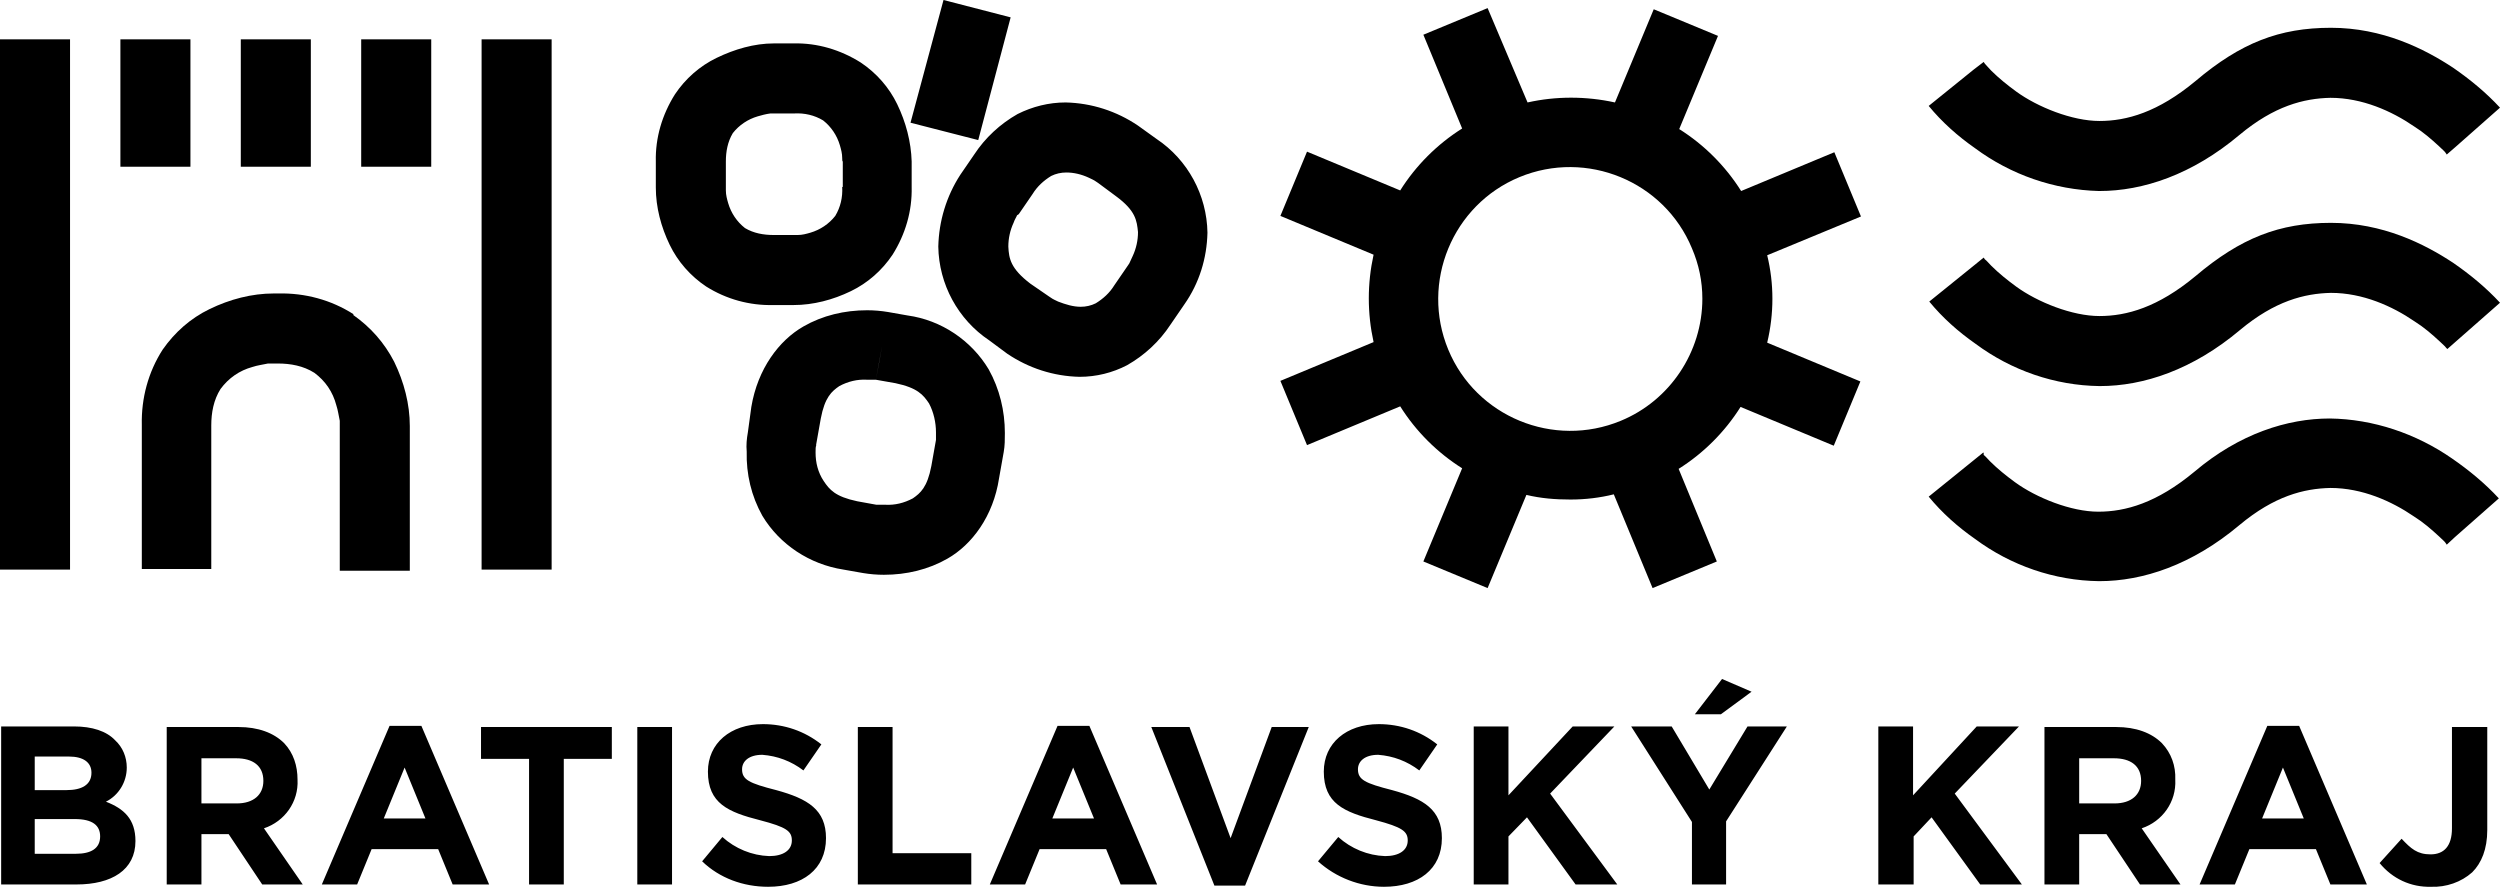 <?xml version="1.0" encoding="UTF-8"?>
<svg id="Layer_1" data-name="Layer 1" xmlns="http://www.w3.org/2000/svg" version="1.1" viewBox="0 0 431.9 153.2">
  <defs>
    <style>
      .cls-1 {
        fill: #000;
        stroke-width: 0px;
      }
    </style>
  </defs>
  <path class="cls-1" d="M0,98.4h12.1V6.8H0v91.6ZM20.8,28.8h12.1V6.8h-12.1v22ZM41.6,28.8h12.1V6.8h-12.1v22ZM61.1,54.3c-3.9-2.5-8.4-3.7-13-3.6h-.8c-3.8,0-7.6,1-11.1,2.7-3.3,1.6-6,4-8.1,7-2.5,3.9-3.7,8.4-3.6,13v24.9h12v-24.8c0-2.2.4-4.4,1.6-6.3,1.4-1.9,3.3-3.2,5.5-3.8.9-.3,1.8-.4,2.7-.6h.8c0,0,.9,0,.9,0,2.2,0,4.4.4,6.3,1.6,1.9,1.4,3.2,3.3,3.8,5.6.3.9.4,1.8.6,2.7,0,.3,0,.6,0,.8v25.1h12.1v-25c0-3.8-1-7.6-2.7-11.1-1.7-3.3-4.1-6-7.1-8.1M62.4,28.8h12.1V6.8h-12.1v22ZM95.3,6.8h-12.1v91.6h12.1V6.8Z"/>
  <path class="cls-1" d="M140.9,78.1c0-.5,0-.9.1-1.1v-.2h0l.8-4.5c.7-3.7,1.9-4.7,3.2-5.6,1.5-.8,3.1-1.2,4.8-1.1h1.5l3.4.6c3.8.8,4.8,2,5.8,3.5.8,1.5,1.2,3.3,1.2,5v1.3h0l-.8,4.5c-.7,3.7-1.9,4.7-3.2,5.6-1.5.8-3.1,1.2-4.8,1.1-.4,0-.8,0-1.2,0h-.3l-3.3-.6c-3.8-.8-4.8-2-5.8-3.5-1-1.5-1.4-3.2-1.4-4.9M152.4,59.7l-.5,2.8h0l-.6,3.2,1.1-6ZM129.2,74.7c-.2,1.1-.3,2.2-.2,3.3-.1,3.9.8,7.7,2.7,11.1,3,5,8.2,8.4,14,9.3l3.4.6c1.2.2,2.4.3,3.6.3,3.9,0,7.7-.9,11-2.8,4.2-2.4,7.9-7.3,8.9-13.9l.8-4.5c.2-1.1.2-2.2.2-3.3,0-3.8-.9-7.6-2.8-11-3-5-8.2-8.5-14-9.3l-3.4-.6h0c-1.2-.2-2.4-.3-3.6-.3-3.9,0-7.7.9-11,2.8-4.2,2.4-7.9,7.3-9,13.9l-.6,4.4ZM145.5,32.3c.1,1.8-.3,3.5-1.2,5-1.1,1.4-2.6,2.4-4.3,2.9-.7.2-1.4.4-2.2.4h-4.1c-1.8,0-3.5-.3-5-1.2-1.4-1.1-2.4-2.6-2.9-4.3-.2-.7-.4-1.4-.4-2.2s0-.5,0-.6v-4.4c0-1.7.3-3.4,1.2-4.9,1.1-1.4,2.6-2.4,4.3-2.9.7-.2,1.4-.4,2.2-.5h4.1c1.8-.1,3.5.3,5,1.2,1.4,1.1,2.4,2.6,2.9,4.3.2.7.4,1.4.4,2.2s.1.5.1.6v4.4h0ZM157.5,27.9c-.1-3.4-1-6.8-2.5-9.9-1.4-2.9-3.6-5.4-6.3-7.2-3.5-2.2-7.5-3.4-11.6-3.3h-3.4c-3.4,0-6.8,1-9.9,2.5-2.9,1.4-5.4,3.6-7.2,6.3-2.2,3.5-3.4,7.5-3.3,11.6v4.5c0,3.4.9,6.8,2.4,9.9,1.4,2.9,3.6,5.4,6.3,7.2,3.5,2.2,7.5,3.3,11.6,3.2h3.5c3.4,0,6.8-.9,9.9-2.4,2.9-1.4,5.4-3.6,7.2-6.3,2.2-3.5,3.4-7.5,3.3-11.7v-4.4ZM169,24.2l5.6-21.2-11.6-3-5.7,21.2,11.7,3ZM196.6,40.1c0,1.4-.3,2.8-.9,4.1-.2.4-.4.9-.6,1.3l-.2.3h0l-2.4,3.5c-.8,1.3-1.9,2.3-3.2,3.1-.8.4-1.7.6-2.6.6-1.3,0-2.6-.4-3.9-.9-.4-.2-.9-.4-1.3-.7l-.3-.2h0l-3.2-2.2c-3.4-2.6-3.7-4.3-3.8-6.4,0-1.4.3-2.8.9-4.1.2-.6.5-1,.6-1.3l.3-.2,2.4-3.5c.8-1.3,1.9-2.3,3.2-3.1.8-.4,1.7-.6,2.6-.6,1.3,0,2.6.3,3.9.9.4.2.9.4,1.3.7.1.1.2.1.3.2h0l3.1,2.3c3.4,2.5,3.6,4.2,3.8,6.2M208.6,40.2c-.1-6.5-3.4-12.6-8.8-16.2l-3.2-2.3c-3.7-2.5-8-3.9-12.5-4-2.9,0-5.7.7-8.3,2-3,1.7-5.6,4.1-7.5,7l-2.4,3.5c-2.4,3.7-3.7,8-3.8,12.4.1,6.5,3.4,12.6,8.8,16.2l3.1,2.3c3.7,2.5,8,3.9,12.5,4h0c2.9,0,5.7-.7,8.2-2,3-1.7,5.6-4.1,7.5-7l2.4-3.5c2.6-3.7,3.9-8,4-12.4"/>
  <path class="cls-1" d="M294.1,51.6c0,9.2-5.6,17.6-14.1,21.1h0c-11.6,4.8-25-.7-29.8-12.3s.7-25,12.3-29.8,25,.7,29.8,12.3c1.2,2.8,1.8,5.7,1.8,8.7M305.3,44.1l16.2-6.7-4.6-11.1-16.1,6.7c-2.7-4.3-6.4-8-10.7-10.7l6.7-16.1-11.1-4.6-6.7,16.1c-5-1.1-10.2-1.1-15.1,0l-6.9-16.3-11.1,4.6,6.7,16.2c-4.3,2.7-8,6.4-10.7,10.7l-16.1-6.7-4.6,11.1,16.1,6.7c-1.1,5-1.1,10.1,0,15.1l-16.1,6.7,4.6,11.1,16.1-6.7c2.7,4.3,6.4,8,10.7,10.7l-6.7,16.1,11.1,4.6,6.7-16.1c2.5.6,5,.8,7.6.8s5.1-.3,7.5-.9l6.7,16.2,11.1-4.6-6.6-16c4.3-2.7,8-6.4,10.7-10.7l16.1,6.7,4.6-11.1-16.1-6.7c1.2-5,1.2-10.2,0-15.1"/>
  <path class="cls-1" d="M342.6,78.2l-9.4,7.6c2.3,2.8,5,5.2,8,7.3,6.2,4.6,13.7,7.2,21.4,7.3h.1c7.5,0,16-2.8,24.2-9.7,6-5,11.1-6.3,15.7-6.4,5.5,0,10.6,2.3,14.4,4.9,1.6,1,3,2.2,4.4,3.5.5.5.9.8,1.1,1.1l.2.3h0l1.4-1.3,7.6-6.7h0c-2.4-2.6-5.2-4.9-8.1-6.9-6.2-4.3-13.6-6.8-21.1-6.9-7.3,0-15.6,2.6-23.4,9.2-6.5,5.4-11.9,6.9-16.6,6.9s-10.7-2.4-14.4-5.1c-1.5-1.1-3-2.3-4.3-3.6-.5-.5-.8-.9-1.1-1.1v-.4h-.1M340.9,79.5l1.7-1.3h0l-1.7,1.3ZM424.2,25.4l7.7-6.8h0c-2.4-2.6-5.2-4.9-8.1-6.9-5-3.3-12.2-6.9-21.1-6.9s-15.6,2.6-23.4,9.2c-6.5,5.4-11.9,6.9-16.6,6.9s-10.7-2.4-14.4-5.1c-1.5-1.1-3-2.3-4.3-3.6-.5-.5-.8-.9-1.1-1.2l-.2-.3h0l-1.7,1.3-7.8,6.3c2.3,2.8,5,5.2,8,7.3,6.2,4.6,13.7,7.2,21.4,7.4h.1c7.5,0,16-2.8,24.2-9.7,6-5,11.1-6.3,15.7-6.4,5.5,0,10.6,2.3,14.4,4.9,1.6,1,3,2.2,4.4,3.5.5.5.9.8,1.1,1.1l.2.3h0l1.5-1.3-1.4,1.2,1.4-1.2h0ZM422.8,60.3l9.1-8h0c-2.4-2.6-5.2-4.9-8.1-6.9-5-3.3-12.2-6.9-21.1-6.9s-15.6,2.6-23.4,9.2c-6.5,5.4-11.9,6.9-16.6,6.9s-10.7-2.4-14.4-5.1c-1.5-1.1-3-2.3-4.3-3.6-.5-.5-.8-.9-1.1-1.1l-.2-.3h0l-1.6,1.3-7.8,6.3c2.3,2.8,5,5.2,8,7.3,6.2,4.6,13.7,7.2,21.4,7.3h.1c7.5,0,16-2.8,24.2-9.7,6-5,11.1-6.3,15.7-6.4,5.5,0,10.6,2.3,14.4,4.9,1.6,1,3,2.2,4.4,3.5.5.5.9.8,1.1,1.1l.2.2h0l1.4-1.2-1.4,1.2Z"/>
  <path class="cls-1" d="M420,153.2c2.6.1,5.2-.8,7.1-2.5,1.6-1.6,2.6-4,2.6-7.3v-17.8h-6.1v17.5c0,3.1-1.4,4.5-3.7,4.5s-3.4-1-5-2.7l-3.8,4.2c2.2,2.7,5.4,4.2,8.9,4.1M390.8,141.4l3.6-8.8,3.6,8.8h-7.2ZM380,152.8h6.1l2.5-6.1h11.5l2.5,6.1h6.3l-11.7-27.4h-5.5l-11.7,27.4ZM359.2,138.8v-7.8h6c2.9,0,4.7,1.3,4.7,3.9h0c0,2.4-1.7,3.9-4.6,3.9h-6.1ZM353.2,152.8h6v-8.7h4.7l5.8,8.7h7l-6.7-9.7c3.6-1.2,6-4.6,5.8-8.4h0c.1-2.4-.7-4.6-2.3-6.3-1.8-1.8-4.5-2.8-7.9-2.8h-12.4v27.2ZM324.6,152.8h6v-8.3l3.1-3.3,8.4,11.6h7.2l-11.6-15.7,11.1-11.6h-7.3l-11,11.9v-11.9h-6v27.3ZM292.8,123.4h4.5l5.3-3.9-5.1-2.2-4.7,6.1ZM292.2,152.8h6v-10.9l10.5-16.4h-6.8l-6.6,10.9-6.5-10.9h-7l10.5,16.5v10.8ZM254.6,152.8h6v-8.3l3.2-3.3,8.4,11.6h7.2l-11.6-15.7,11.1-11.6h-7.2l-11.1,11.9v-11.9h-6v27.3ZM239.1,153.2c5.9,0,10-3,10-8.4h0c0-4.9-3.1-6.8-8.6-8.3-4.7-1.2-5.9-1.8-5.9-3.6h0c0-1.4,1.2-2.5,3.5-2.5,2.6.2,5,1.1,7.1,2.7l3.1-4.5c-2.9-2.3-6.4-3.5-10.1-3.5-5.6,0-9.5,3.3-9.5,8.2h0c0,5.5,3.5,7,9,8.4,4.5,1.2,5.5,1.9,5.5,3.5h0c0,1.7-1.5,2.7-3.9,2.7-3-.1-5.9-1.3-8.1-3.3l-3.5,4.2c3.1,2.8,7.2,4.4,11.4,4.4M209.8,153h5.3l11-27.4h-6.4l-7.1,19.2-7.1-19.2h-6.6l10.9,27.4ZM181.8,141.4l3.6-8.8,3.6,8.8h-7.2ZM171,152.8h6.1l2.5-6.1h11.5l2.5,6.1h6.3l-11.7-27.4h-5.5l-11.7,27.4ZM148.2,152.8h19.6v-5.4h-13.6v-21.8h-6v27.2ZM132.7,153.2c5.9,0,10-3,10-8.4h0c0-4.9-3.1-6.8-8.6-8.3-4.7-1.2-5.9-1.8-5.9-3.6h0c0-1.4,1.2-2.5,3.5-2.5,2.6.2,5,1.1,7.1,2.7l3.1-4.5c-2.9-2.3-6.4-3.5-10.1-3.5-5.6,0-9.5,3.3-9.5,8.2h0c0,5.5,3.5,7,9,8.4,4.6,1.2,5.5,1.9,5.5,3.5h0c0,1.7-1.5,2.7-3.9,2.7-3-.1-5.9-1.3-8.1-3.3l-3.5,4.2c3,2.9,7.1,4.4,11.4,4.4M110.1,152.8h6v-27.2h-6v27.2ZM91.4,152.8h6v-21.7h8.3v-5.5h-22.6v5.5h8.3v21.7ZM66.3,141.4l3.6-8.8,3.6,8.8h-7.2ZM55.6,152.8h6.1l2.5-6.1h11.5l2.5,6.1h6.3l-11.7-27.4h-5.5l-11.7,27.4ZM34.8,138.8v-7.8h6c2.9,0,4.7,1.3,4.7,3.9h0c0,2.4-1.7,3.9-4.6,3.9h-6.1ZM28.8,152.8h6v-8.7h4.7l5.8,8.7h7l-6.7-9.7c3.6-1.2,6-4.6,5.8-8.4h0c0-2.4-.7-4.6-2.3-6.3-1.8-1.8-4.5-2.8-7.9-2.8h-12.4v27.2ZM6,147.5v-6h6.9c3.1,0,4.4,1.1,4.4,3h0c0,2.1-1.6,3-4.2,3h-7.1ZM6,136.5v-5.8h5.9c2.5,0,3.9,1,3.9,2.8h0c0,2.1-1.7,3-4.3,3h-5.5ZM.2,152.8h13c6.1,0,10.2-2.5,10.2-7.5h0c0-3.8-2-5.6-5.1-6.8,2.2-1.1,3.6-3.4,3.6-5.9h0c0-1.8-.7-3.5-2-4.7-1.5-1.6-4-2.4-7.1-2.4H.2v27.3Z"/>
</svg>